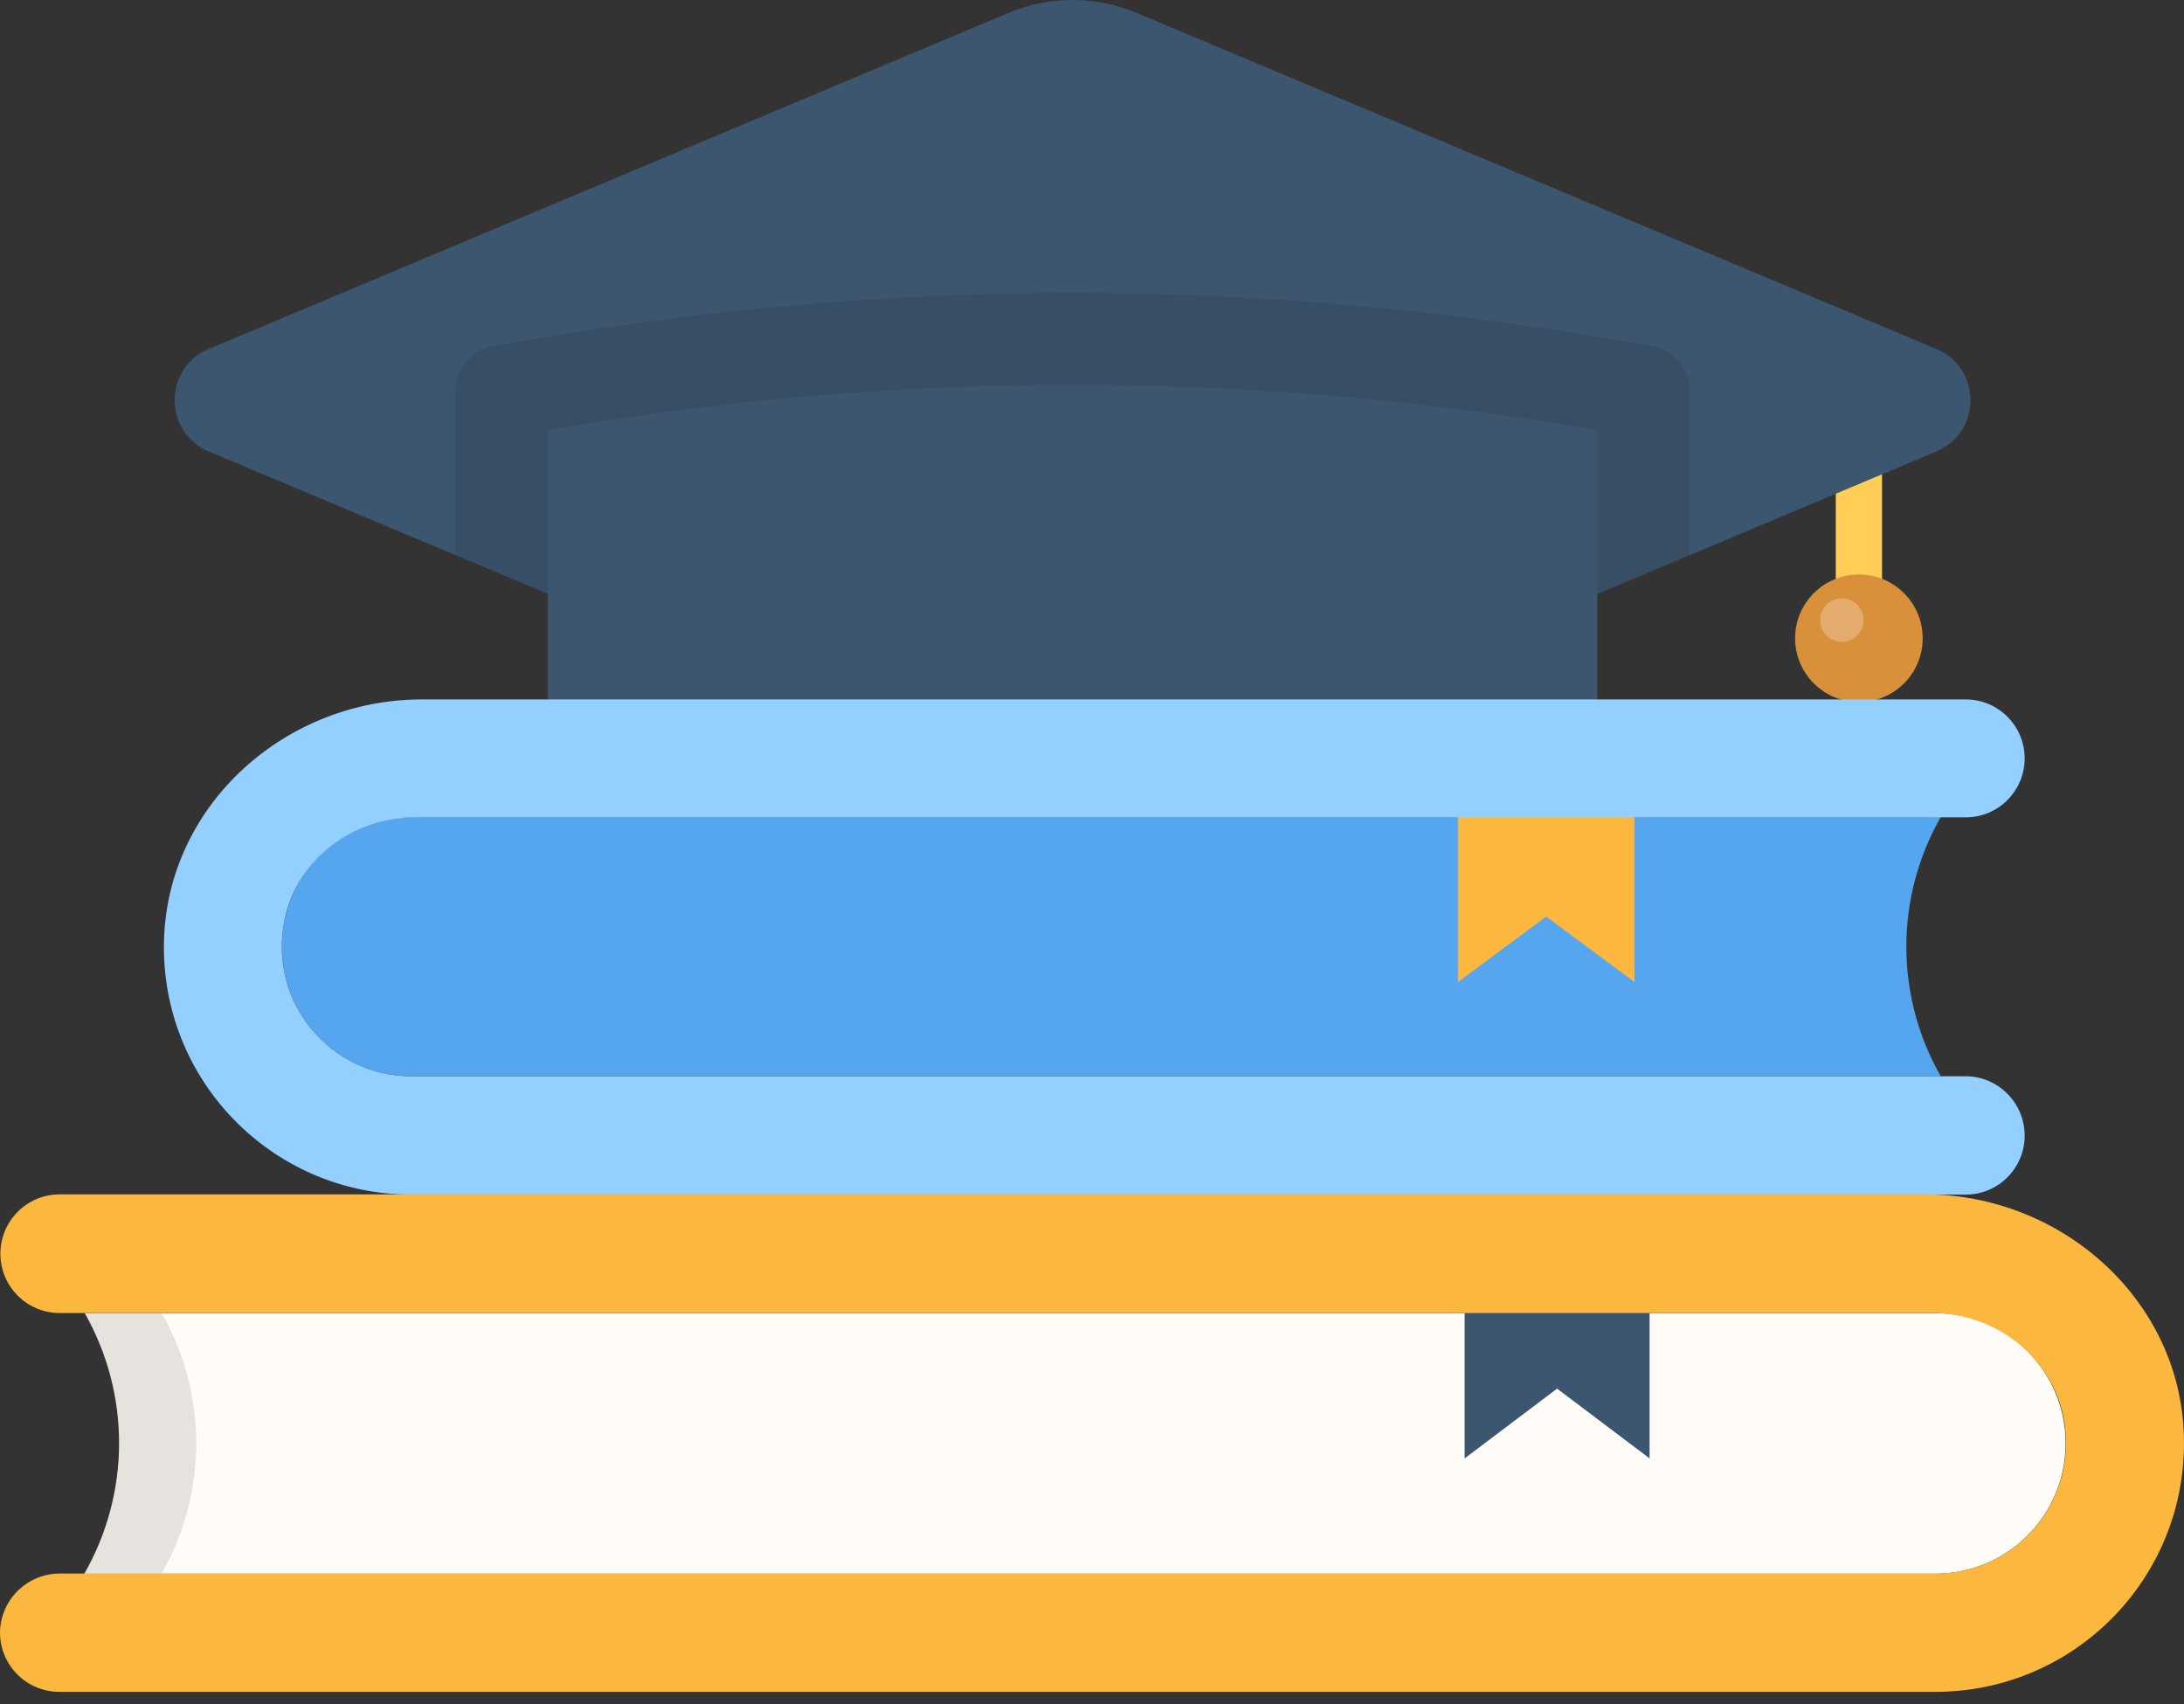 <svg width="50" height="39" viewBox="0 0 50 39" fill="none" xmlns="http://www.w3.org/2000/svg">
<rect x="0" y="0" width="50" height="39" fill="#333333" stroke="none"/>
<path d="M42.557 14.064C42.261 14.064 42.028 13.831 42.028 13.535V10.678C42.028 10.381 42.261 10.148 42.557 10.148C42.854 10.148 43.087 10.381 43.087 10.678V13.535C43.087 13.831 42.843 14.064 42.557 14.064Z" fill="#FFCE56"/>
<path d="M36.567 16.861H12.543V9.845C20.491 8.458 28.619 8.458 36.567 9.845V16.861Z" fill="#3D5670"/>
<path d="M44.325 7.985L26.037 0.302C25.085 -0.101 24.016 -0.101 23.074 0.302L4.786 7.985C3.738 8.419 3.738 9.901 4.786 10.335L12.543 13.594H36.568L44.325 10.335C45.373 9.901 45.373 8.419 44.325 7.985Z" fill="#3D5670"/>
<path d="M42.558 16.069C43.364 16.069 44.018 15.415 44.018 14.609C44.018 13.802 43.364 13.148 42.558 13.148C41.751 13.148 41.097 13.802 41.097 14.609C41.097 15.415 41.751 16.069 42.558 16.069Z" fill="#D9903B"/>
<path opacity="0.25" d="M42.166 13.695C41.891 13.695 41.669 13.918 41.669 14.193C41.669 14.468 41.891 14.69 42.166 14.69C42.441 14.69 42.663 14.468 42.663 14.193C42.663 13.918 42.441 13.695 42.166 13.695Z" fill="white"/>
<path opacity="0.1" d="M37.805 7.92L36.927 7.772C32.852 7.063 28.683 6.703 24.555 6.703C20.417 6.703 16.258 7.063 12.183 7.772L11.305 7.92C10.797 8.005 10.426 8.449 10.426 8.968V12.714L12.543 13.604V9.846C20.491 8.46 28.619 8.46 36.567 9.846V13.593L38.684 12.704V8.957C38.684 8.439 38.313 8.005 37.805 7.92Z" fill="black"/>
<path d="M44.43 18.703H9.417C7.777 18.703 6.454 20.026 6.454 21.666C6.454 23.307 7.777 24.63 9.417 24.63H44.43C43.381 22.795 43.381 20.538 44.43 18.703Z" fill="#55A6EF"/>
<path d="M37.419 22.477L35.399 20.978L33.379 22.477V18.57H37.419V22.477Z" fill="#FCB73E"/>
<path d="M45.003 24.633H9.417C7.582 24.633 6.127 22.957 6.515 21.052C6.797 19.668 8.076 18.707 9.496 18.707H45.003C45.753 18.707 46.352 18.098 46.352 17.357C46.352 16.608 45.744 16.008 45.003 16.008H9.655C6.55 16.008 3.852 18.398 3.755 21.502C3.658 24.713 6.233 27.341 9.417 27.341H45.003C45.753 27.341 46.352 26.732 46.352 25.991C46.352 25.242 45.744 24.633 45.003 24.633Z" fill="#93CFFF"/>
<path d="M1.941 30.055H44.309C45.958 30.055 47.29 31.386 47.29 33.036C47.29 34.685 45.958 36.017 44.309 36.017H1.932C2.99 34.164 2.99 31.907 1.941 30.055Z" fill="#FFFCF7"/>
<path opacity="0.1" d="M1.94 30.055H3.704C4.754 31.898 4.754 34.164 3.704 36.008H1.94C2.99 34.164 2.99 31.907 1.94 30.055Z" fill="black"/>
<path d="M33.531 33.379L35.648 31.782L37.765 33.379V28.625H33.531V33.379Z" fill="#3D5670"/>
<path d="M1.367 36.014H44.318C46.17 36.014 47.616 34.33 47.237 32.416C46.946 31.023 45.658 30.052 44.238 30.052H1.367C0.617 30.052 0.009 29.444 0.009 28.694C0.009 27.945 0.617 27.336 1.367 27.336H44.071C47.184 27.336 49.909 29.735 49.997 32.857C50.094 36.085 47.51 38.722 44.309 38.722H1.358C0.609 38.722 0 38.113 0 37.364C0.009 36.623 0.617 36.014 1.367 36.014Z" fill="#FCB73E"/>
</svg>
